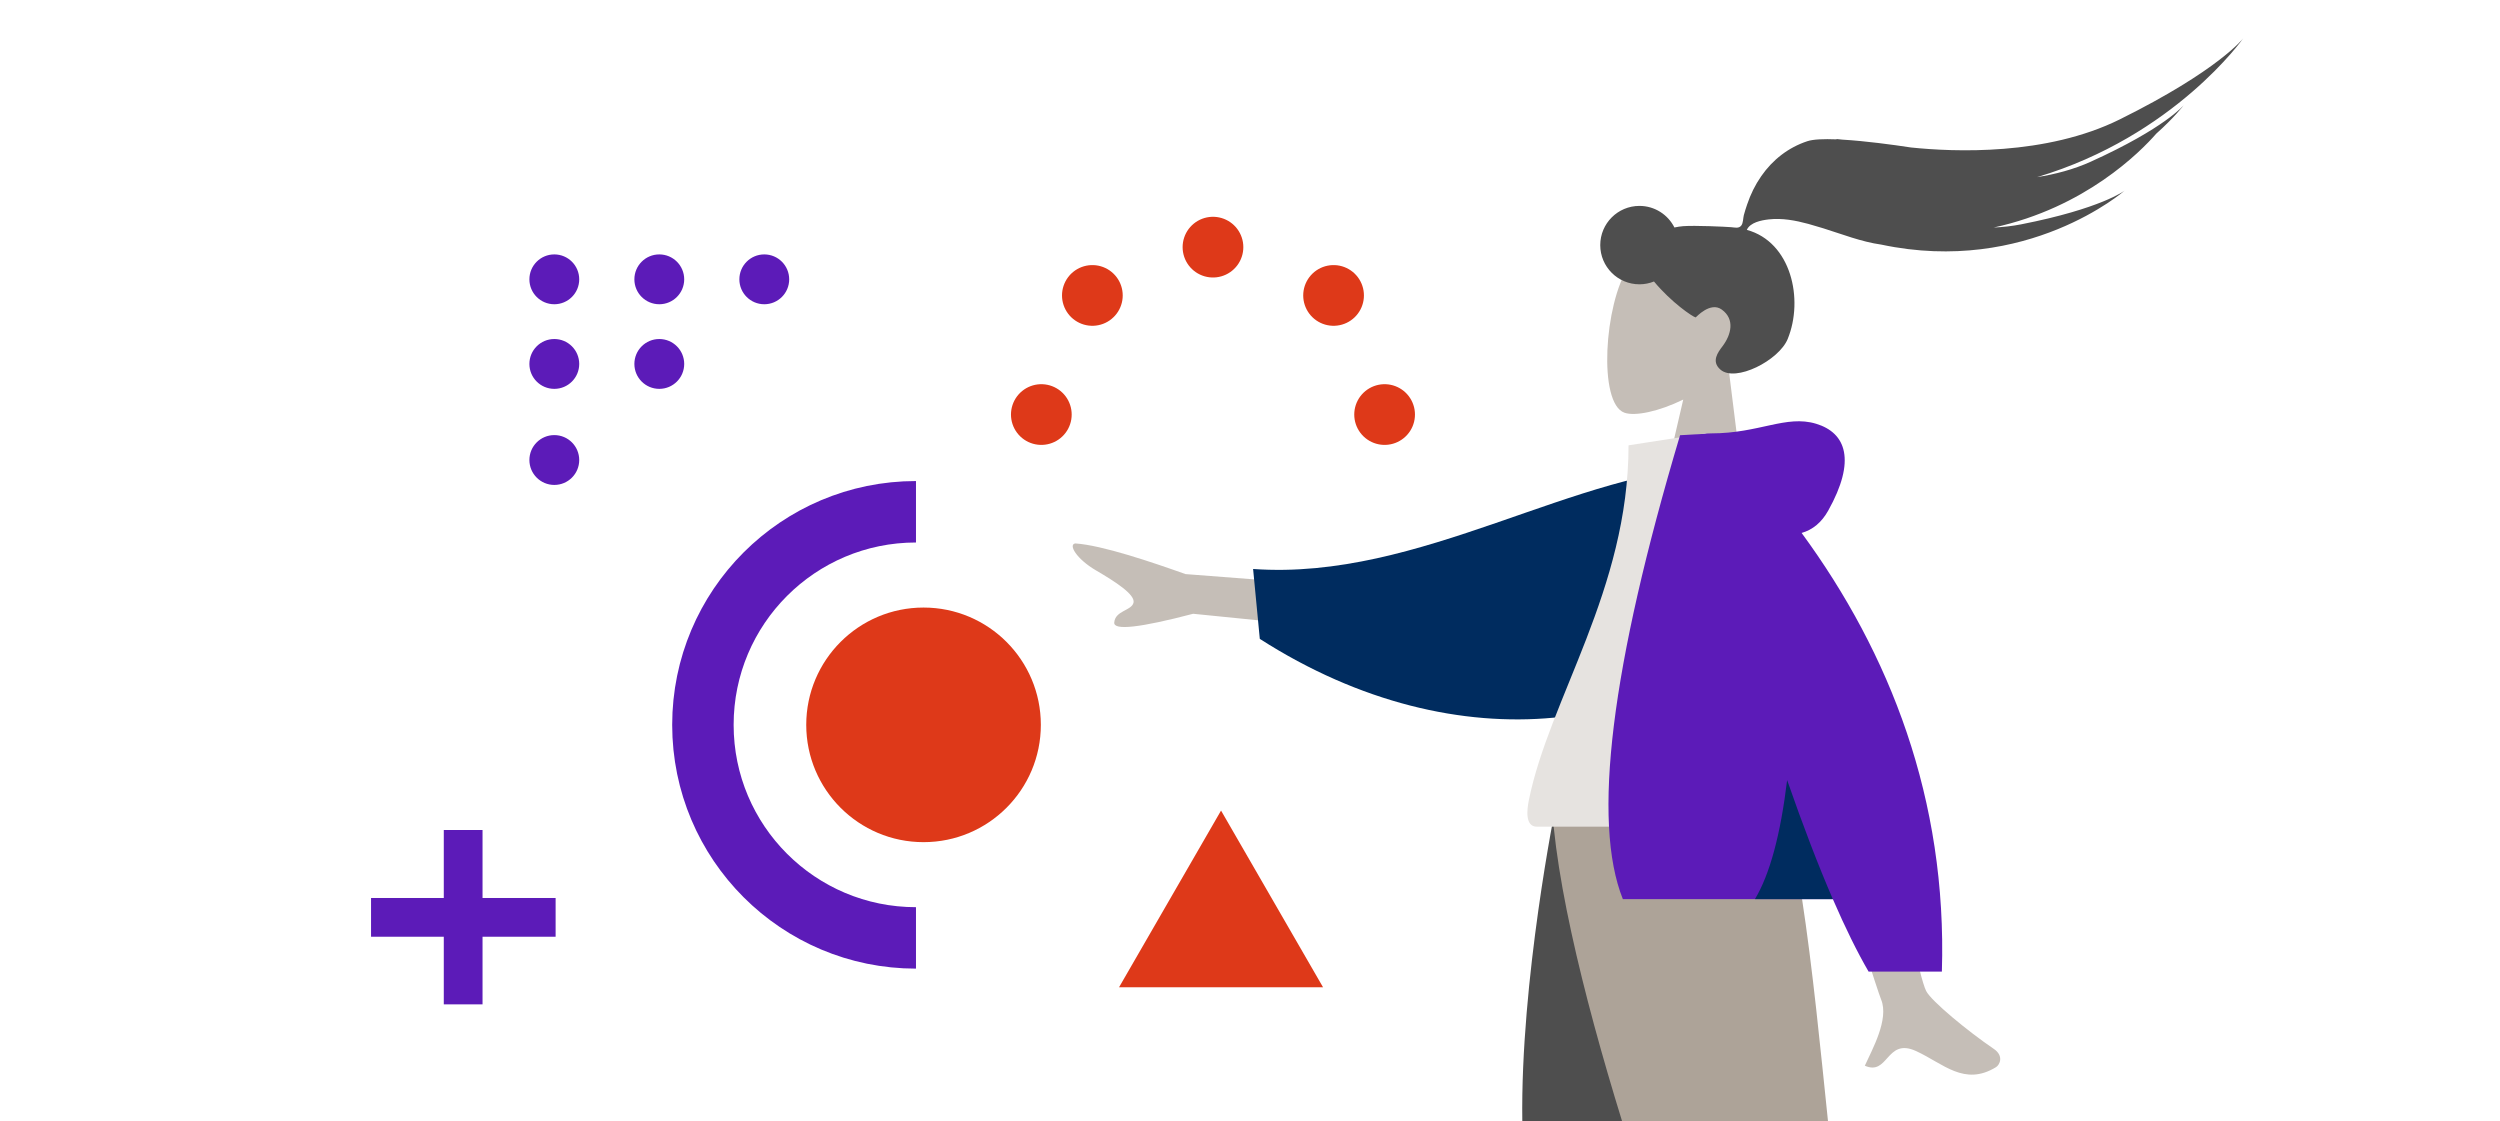 <?xml version="1.0" encoding="utf-8"?>
<!DOCTYPE svg PUBLIC "-//W3C//DTD SVG 1.1//EN" "http://www.w3.org/Graphics/SVG/1.1/DTD/svg11.dtd">
<svg version="1.1" id="Layer_1" xmlns="http://www.w3.org/2000/svg" xmlns:xlink="http://www.w3.org/1999/xlink" x="0px" y="0px" width="350px" height="157px" viewBox="0 0 350 157" enable-background="new 0 0 350 157" xml:space="preserve">
	<g>
		<path fill="#5C1BB8" d="M77.603,67.891c1.927,0,3.488-1.562,3.488-3.488c0-1.927-1.561-3.49-3.488-3.49
		c-1.927,0-3.488,1.563-3.488,3.49C74.115,66.329,75.676,67.891,77.603,67.891" />
		<path fill="#5C1BB8" d="M77.603,54.441c1.927,0,3.488-1.562,3.488-3.488c0-1.927-1.561-3.49-3.488-3.49
		c-1.927,0-3.488,1.563-3.488,3.49C74.115,52.879,75.676,54.441,77.603,54.441" />
		<path fill="#5C1BB8" d="M92.301,54.441c1.927,0,3.488-1.562,3.488-3.488c0-1.927-1.561-3.49-3.488-3.49
		c-1.927,0-3.488,1.563-3.488,3.49C88.813,52.879,90.374,54.441,92.301,54.441" />
		<path fill="#5C1BB8" d="M77.603,42.595c1.927,0,3.488-1.562,3.488-3.488c0-1.927-1.561-3.49-3.488-3.49
		c-1.927,0-3.488,1.563-3.488,3.49C74.115,41.033,75.676,42.595,77.603,42.595" />
		<path fill="#5C1BB8" d="M92.301,42.595c1.927,0,3.488-1.562,3.488-3.488c0-1.927-1.561-3.49-3.488-3.49
		c-1.927,0-3.488,1.563-3.488,3.49C88.813,41.033,90.374,42.595,92.301,42.595" />
		<path fill="#5C1BB8" d="M106.999,42.595c1.927,0,3.488-1.562,3.488-3.488c0-1.927-1.561-3.49-3.488-3.49
		c-1.927,0-3.488,1.563-3.488,3.49C103.511,41.033,105.072,42.595,106.999,42.595" />
		<path fill="none" stroke="#5C1BB8" stroke-width="8.602" d="M128.237,131.307c-16.474,0-29.83-13.354-29.83-29.828
		c0-16.476,13.356-29.831,29.83-29.831" />
		<path fill="#DE3919" d="M145.718,101.479c0,9.069-7.352,16.422-16.422,16.422c-9.068,0-16.422-7.353-16.422-16.422
		c0-9.07,7.354-16.422,16.422-16.422C138.366,85.057,145.718,92.407,145.718,101.479" />
		<polygon fill="#DE3919" points="170.946,113.48 156.667,138.215 185.226,138.215 	" />

		<path fill="none" stroke="#DE3919" stroke-width="8.5" stroke-linecap="round" stroke-linejoin="round" stroke-dasharray="0,18.643" d="
		M186.7,41.361c-2.215-2.135-4.854-3.853-7.783-5.022" />

		<path fill="none" stroke="#DE3919" stroke-width="8.5" stroke-linecap="round" stroke-linejoin="round" stroke-dasharray="0,18.643" d="
		M152.931,41.361c-2.238,2.155-4.043,4.736-5.28,7.607" />
		<path fill="none" stroke="#DE3919" stroke-width="8.5" stroke-linecap="round" stroke-linejoin="round" d="M145.786,58.036
		L145.786,58.036 M169.816,34.6L169.816,34.6 M193.845,58.036L193.845,58.036" />
		<path fill="#4E4E4E" d="M236.132,157l-1.383-13.16l-16.938-31.039c0,0-4.975,24.459-4.687,44.199H236.132z" />
		<path fill="#ADA398" d="M255.923,157c-2.111-20.293-4.303-44.691-10.177-56.439l-28.56,8.16
		c-0.246,11.574,4.389,30.389,9.916,48.279H255.923z" />
		<polygon fill="#5C1BB8" points="62.13,116.2 62.13,125.719 51.946,125.719 51.946,131.143 62.13,131.143 62.13,140.611 
		67.555,140.611 67.555,131.143 77.786,131.143 77.786,125.719 67.555,125.719 67.555,116.2 	" />
		<path fill="#C5BEB7" d="M241.995,51.519c2.572-2.534,4.443-5.752,4.509-9.534c0.188-10.901-15.101-9.836-18.513-4.625
		s-4.276,19.111-0.571,20.42c1.479,0.522,4.783-0.151,8.233-1.84l-3.332,14.377l12.15,1.062L241.995,51.519z" />
		<path fill="#C5BEB7" d="M188.065,82.074l-22.094-1.701c-4.69-1.669-11.665-4.041-15.425-4.293c-1.026,0.136,0.153,2.173,2.884,3.77
		c2.73,1.596,5.529,3.396,5.262,4.526c-0.266,1.129-2.579,1.097-2.699,2.788c-0.079,1.127,3.602,0.716,11.046-1.236l19.364,1.944
		L188.065,82.074z" />
		<path fill="#C5BEB7" d="M263.36,107.878l-10.202,0.041c6.299,20.119,9.7,30.794,10.202,32.024c1.129,2.771-1.262,6.988-2.283,9.256
		c1.611,0.714,2.359-0.196,3.179-1.107c0.874-0.97,1.829-1.941,3.996-0.943c3.834,1.764,6.75,4.961,11.181,2.258
		c0.543-0.332,1.141-1.584-0.302-2.563c-3.592-2.437-8.769-6.7-9.468-8.104C268.709,136.823,266.608,126.536,263.36,107.878" />
		<path fill="#002C5F" d="M248.022,84.88l-6.754-19.64c-20.662,0.376-42.322,16.099-65.834,14.417l0.938,9.784
		C204.417,107.417,234.047,102.419,248.022,84.88" />
		<path fill="#E6E3E0" d="M252.524,115.738h-37.354c-1.707,0-1.385-2.439-1.139-3.67c2.848-14.2,13.964-29.508,13.964-49.723
		l10.774-1.672C247.683,74.854,250.765,92.313,252.524,115.738" />
		<path fill="#5C1BB8" d="M252.226,74.613c1.563-0.446,2.803-1.483,3.717-3.114c3.938-7.031,2.517-10.901-1.692-12.174
		c-4.209-1.272-7.962,1.348-14.667,1.348c-0.364,0-0.698,0.023-1.002,0.068l-3.374,0.191c-9.677,32.449-12.347,54.1-8.006,64.95
		h29.399c1.742,4.019,3.409,7.4,5.002,10.144h10.26C272.615,111.907,264.569,91.436,252.226,74.613" />
		<path fill="#002C5F" d="M250.198,109.216c-0.926,7.654-2.428,13.209-4.508,16.665h10.908
		C254.567,121.193,252.435,115.639,250.198,109.216" />
		<path fill="#4E4E4E" d="M314.056,5.359c0,0-3.4,4.473-17.296,11.36c-10.302,5.105-23.221,4.555-29.217,3.929
		c-2.582-0.392-6.412-0.913-9.597-1.098l-0.797-0.083c0,0-0.025,0.017-0.063,0.042c-1.747-0.068-3.228-0.015-4.056,0.259
		c-2.66,0.878-4.857,2.595-6.454,4.891c-0.853,1.225-1.5,2.552-1.976,3.964c-0.166,0.496-0.332,0.994-0.465,1.502
		c-0.111,0.437-0.076,1.091-0.357,1.451c-0.342,0.441-0.881,0.276-1.389,0.232c-0.797-0.07-5.123-0.267-6.748-0.144
		c-0.361,0.027-0.777,0.092-1.222,0.183c-0.903-1.791-2.754-3.021-4.896-3.021c-3.031,0-5.488,2.457-5.488,5.489
		c0,3.031,2.457,5.488,5.488,5.488c0.72,0,1.406-0.143,2.035-0.395c2.42,2.92,5.43,4.962,5.838,5.03
		c0.033,0.006,2.041-2.272,3.656-1.097c1.873,1.361,1.315,3.523,0.098,5.137c-0.635,0.843-1.616,2.119-0.285,3.271
		c2.099,1.821,8.182-1.286,9.412-4.291c2.277-5.569,0.482-13.583-5.721-15.277c0.469-1.045,2.021-1.346,3.075-1.466
		c1.854-0.209,3.726,0.139,5.534,0.63l2.074,0.611c2.671,0.831,5.357,1.902,8.143,2.29c20.42,4.332,34.063-7.557,34.063-7.557
		s-3.28,2.517-14.479,4.718c-1.271,0.25-2.559,0.389-3.845,0.447c12.826-2.786,20.53-10.594,22.761-13.145
		c2.547-2.268,3.844-3.982,3.844-3.982s-2.615,3.201-13.014,7.91c-2.406,1.09-4.986,1.764-7.531,2.163
		C304.426,19.064,314.056,5.359,314.056,5.359z" />
	</g>
</svg>
